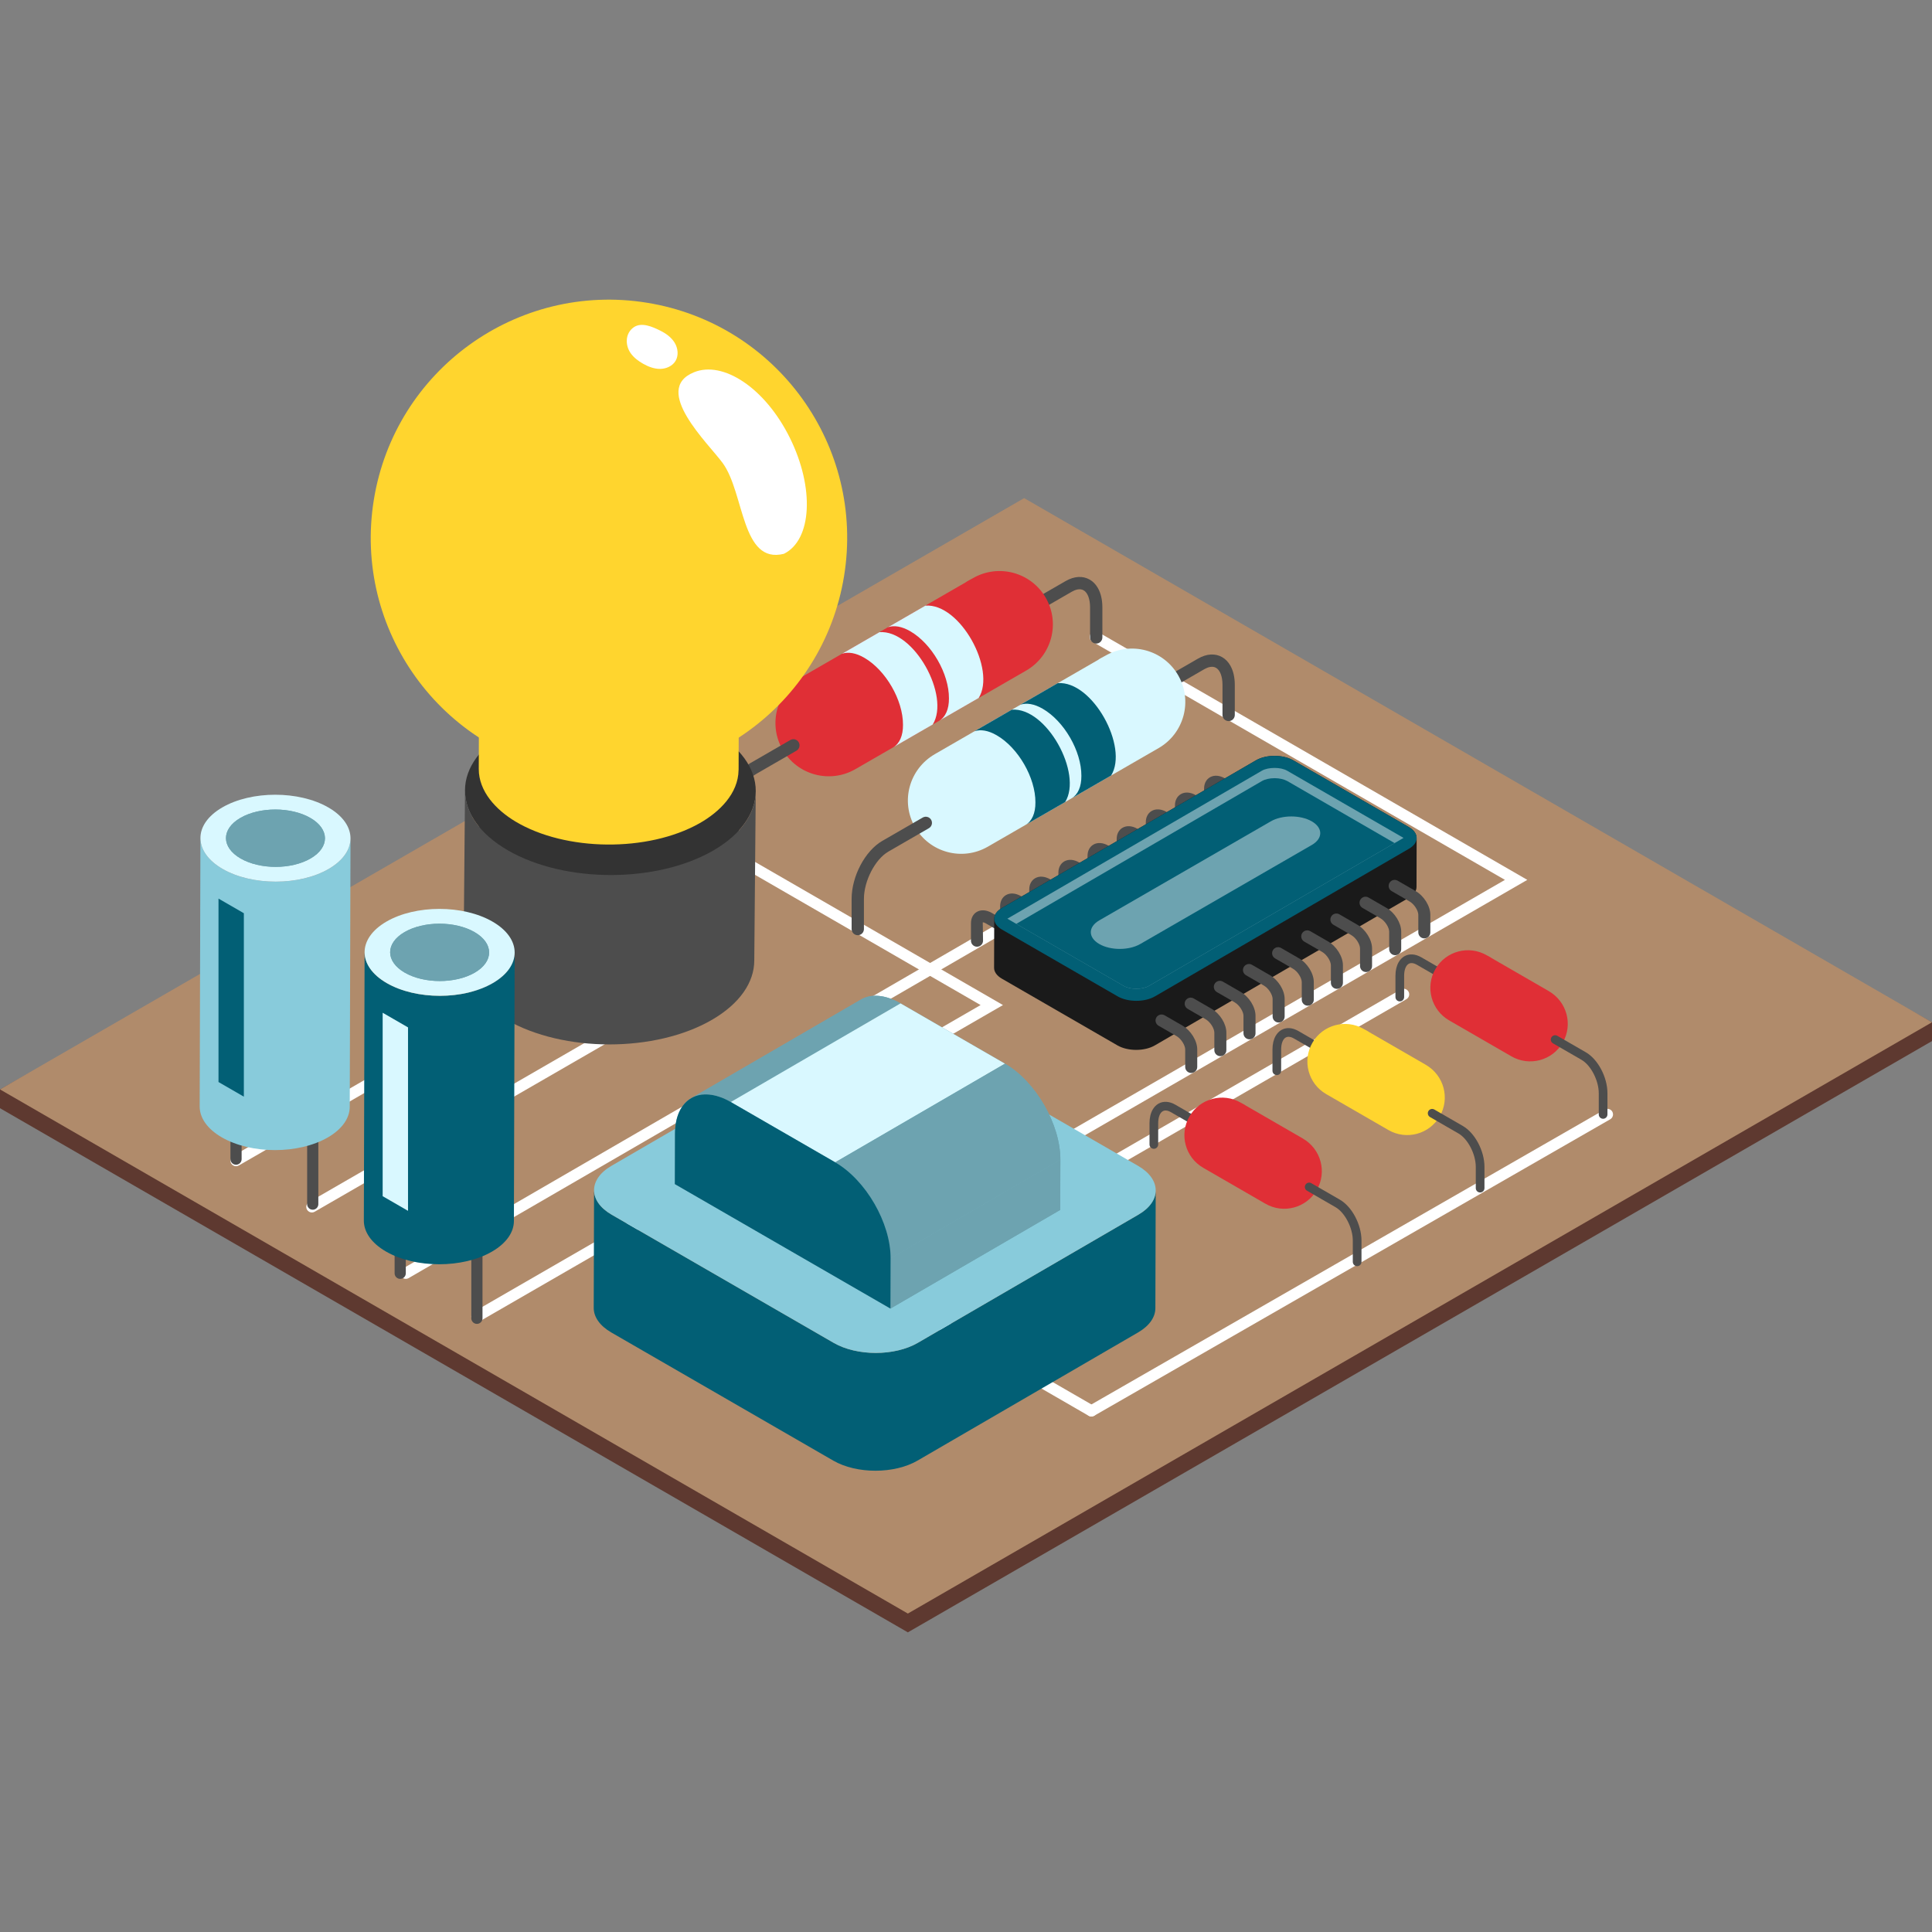 <?xml version="1.0" encoding="UTF-8"?>
<!DOCTYPE svg PUBLIC "-//W3C//DTD SVG 1.1//EN" "http://www.w3.org/Graphics/SVG/1.1/DTD/svg11.dtd">
<!-- Creator: CorelDRAW -->
<svg xmlns="http://www.w3.org/2000/svg" xml:space="preserve" width="10in" height="10in" version="1.1" style="shape-rendering:geometricPrecision; text-rendering:geometricPrecision; image-rendering:optimizeQuality; fill-rule:evenodd; clip-rule:evenodd"
viewBox="0 0 10000 10000"
 xmlns:xlink="http://www.w3.org/1999/xlink"
 xmlns:xodm="http://www.corel.com/coreldraw/odm/2003">
 <rect x="0" y="0" width="10000" height="10000" fill="#808080" stroke="none"/>
 <defs>
  <style type="text/css">
   <![CDATA[
    .fil6 {fill:#025F75;fill-rule:nonzero}
    .fil11 {fill:#1A1A1A;fill-rule:nonzero}
    .fil7 {fill:#333333;fill-rule:nonzero}
    .fil3 {fill:#4D4D4D;fill-rule:nonzero}
    .fil0 {fill:#5E3930;fill-rule:nonzero}
    .fil10 {fill:#6DA3B0;fill-rule:nonzero}
    .fil9 {fill:#88CBDB;fill-rule:nonzero}
    .fil1 {fill:#B08B6B;fill-rule:nonzero}
    .fil5 {fill:#D9F8FF;fill-rule:nonzero}
    .fil4 {fill:#E02F36;fill-rule:nonzero}
    .fil8 {fill:#FFD52E;fill-rule:nonzero}
    .fil2 {fill:white;fill-rule:nonzero}
   ]]>
  </style>
 </defs>
 <g id="Layer_x0020_1">
  <g id="_2278080620256">
   <polygon class="fil0" points="10000,5388.54 4699.06,8449.04 0.01,5736.07 0.01,5638.8 5300.98,2675.52 10000,5291.24 "/>
   <polygon class="fil1" points="10000,5291.24 4699.06,8351.74 0.01,5638.8 5300.98,2578.22 "/>
   <g>
    <path class="fil2" d="M1221.73 6036.35c-10.02,0 -19.71,-5.19 -25.12,-14.44 -8.03,-13.88 -3.28,-31.6 10.61,-39.56l1834.85 -1059.37c13.81,-8.08 31.53,-3.28 39.56,10.61 8.03,13.88 3.28,31.53 -10.61,39.56l-1834.83 1059.35c-4.56,2.65 -9.51,3.86 -14.46,3.86z"/>
    <path class="fil2" d="M1614.29 6275.81c-10.02,0 -19.7,-5.19 -25.12,-14.52 -8.04,-13.88 -3.28,-31.53 10.61,-39.56l1834.85 -1059.37c13.74,-8.15 31.53,-3.28 39.56,10.61 8.04,13.88 3.28,31.53 -10.61,39.56l-1834.85 1059.37c-4.49,2.7 -9.49,3.91 -14.44,3.91z"/>
    <path class="fil2" d="M5649.09 7331.78c-4.95,0 -9.88,-1.21 -14.44,-3.91l-1834.85 -1059.44c-13.88,-7.96 -18.61,-25.68 -10.61,-39.56 8.04,-13.88 25.75,-18.69 39.56,-10.61l1834.85 1059.44c13.89,7.96 18.62,25.68 10.61,39.56 -5.41,9.32 -15.12,14.51 -25.12,14.51z"/>
    <path class="fil2" d="M3385.96 6240.06c-10.02,0 -19.71,-5.19 -25.12,-14.44 -8.04,-13.88 -3.28,-31.53 10.61,-39.56l1704.1 -983.91 -1346.3 -777.27c-13.88,-7.96 -18.61,-25.68 -10.61,-39.56 8.04,-13.88 25.75,-18.76 39.56,-10.61l1433.19 827.44 -1790.94 1034.01c-4.59,2.67 -9.61,3.91 -14.49,3.91z"/>
    <path class="fil2" d="M5649.14 7331.78c-10.02,0 -19.78,-5.19 -25.12,-14.51 -7.96,-13.88 -3.16,-31.53 10.65,-39.56l2670.91 -1534.57c13.89,-7.89 31.6,-3.2 39.56,10.66 7.96,13.88 3.15,31.6 -10.65,39.56l-2670.91 1534.57c-4.61,2.65 -9.56,3.86 -14.44,3.86z"/>
    <path class="fil2" d="M5430.29 6234.96c-10.02,0 -19.7,-5.2 -25.12,-14.44 -8.04,-13.88 -3.28,-31.53 10.61,-39.56l1834.85 -1059.37c13.74,-8.15 31.53,-3.28 39.56,10.61 8.04,13.89 3.28,31.6 -10.61,39.56l-1834.85 1059.37c-4.54,2.62 -9.49,3.83 -14.44,3.83z"/>
    <path class="fil2" d="M5366.8 6015.36c-10.02,0 -19.71,-5.2 -25.12,-14.44 -8.04,-13.89 -3.28,-31.53 10.61,-39.56l2437.2 -1407.17 -2135.08 -1232.69c-13.88,-7.96 -18.61,-25.68 -10.61,-39.56 8.04,-13.88 25.68,-18.76 39.56,-10.61l2221.94 1282.86 -2524.09 1457.27c-4.54,2.67 -9.49,3.91 -14.42,3.91z"/>
    <path class="fil2" d="M2100.41 6619.5c-9.95,0 -19.71,-5.15 -25.12,-14.44 -8.03,-13.88 -3.35,-31.6 10.54,-39.61l3960.1 -2294.97c13.81,-7.96 31.6,-3.35 39.56,10.53 8.03,13.88 3.35,31.6 -10.54,39.61l-3960.03 2294.95c-4.56,2.69 -9.56,3.93 -14.51,3.93z"/>
    <path class="fil2" d="M2468.5 6842.97c-10.02,0 -19.71,-5.2 -25.12,-14.44 -8.03,-13.89 -3.28,-31.53 10.61,-39.56l1834.85 -1059.37c13.81,-8.08 31.53,-3.28 39.56,10.61 8.03,13.89 3.28,31.6 -10.61,39.56l-1834.85 1059.3c-4.54,2.69 -9.56,3.91 -14.44,3.91z"/>
   </g>
   <g>
    <path class="fil3" d="M5682.35 3043.08c15.22,26.38 23.49,60.63 23.49,100l0 156.19c0,17.59 -14.25,31.84 -31.84,31.84 -17.6,0 -31.84,-14.25 -31.84,-31.84l0 -156.19c0,-42.84 -12.45,-75.65 -33.4,-87.71 -20.05,-11.56 -44.44,-2.31 -61.45,7.52l-209.53 120.99c-15.22,8.79 -34.73,3.59 -43.47,-11.7 -8.79,-15.22 -3.59,-34.73 11.63,-43.47l209.53 -120.99c44.56,-25.75 88.93,-28.37 125.16,-7.52 17.06,9.83 31.14,24.46 41.72,42.89z"/>
    <path class="fil4" d="M4153.6 3501.97c-133.9,77.25 -179.17,246.08 -102.93,378.04 76.24,132.03 244.99,177.25 377.02,101.01l877.2 -506.41c3.86,-2.5 5.34,-3.08 6.75,-3.86 132.03,-76.24 177.25,-245.06 101.02,-377.02 -76.24,-132.03 -244.99,-177.25 -377.02,-101.02 -10.8,6.24 -28.44,14.59 -38.08,21.96l-844.5 487.53c0.2,-0.05 0.39,-0.1 0.56,-0.24z"/>
    <path class="fil3" d="M4134.16 3842.07c8.79,15.22 3.59,34.73 -11.63,43.47l-209.53 120.99c-68.64,39.61 -126.65,151.74 -126.65,244.87l0 156.19c0,17.59 -14.25,31.84 -31.84,31.84 -17.6,0 -31.85,-14.25 -31.85,-31.84l0 -156.19c0,-116.86 69.61,-248.65 158.49,-300.01l209.53 -120.99c15.15,-8.81 34.66,-3.62 43.47,11.67z"/>
    <path class="fil5" d="M4861.02 3730.91l204.6 -118.1c91.96,-147.18 -96.38,-491.97 -276.01,-478.04l-193.41 111.67c31.92,-10.97 71.87,-4.3 115.02,20.75 111.43,64.22 201.13,219.56 200.55,347.41 0.48,55.94 -18.06,97.42 -50.75,116.3z"/>
    <path class="fil5" d="M4623.17 3868.22l204.6 -118.1c91.96,-147.18 -96.38,-491.97 -276.01,-478.04l-193.41 111.67c31.92,-10.97 71.87,-4.3 115.02,20.75 111.43,64.22 201.13,219.56 200.55,347.41 0.44,55.94 -18.06,97.47 -50.75,116.31z"/>
   </g>
   <g>
    <path class="fil3" d="M6367.8 3444.37c15.22,26.38 23.49,60.63 23.49,100l0 156.18c0,17.6 -14.25,31.84 -31.84,31.84 -17.6,0 -31.84,-14.24 -31.84,-31.84l0 -156.18c0,-42.84 -12.45,-75.65 -33.4,-87.72 -20.05,-11.55 -44.44,-2.3 -61.45,7.52l-209.53 120.99c-15.22,8.78 -34.68,3.59 -43.47,-11.7 -8.79,-15.22 -3.59,-34.73 11.63,-43.47l209.53 -120.99c44.56,-25.68 89,-28.37 125.16,-7.52 16.99,9.83 31.07,24.46 41.72,42.89z"/>
    <path class="fil5" d="M4839.06 3903.26c-133.95,77.26 -179.17,246.08 -102.93,378.04 76.24,132.04 244.99,177.25 377.02,101.02l877.2 -506.41c3.91,-2.5 5.34,-3.08 6.75,-3.86 132.03,-76.24 177.25,-245.06 101.01,-377.02 -76.23,-132.04 -244.99,-177.25 -377.02,-101.02 -10.8,6.24 -28.44,14.59 -38.01,21.96l-844.5 487.53c0.09,-0.1 0.29,-0.1 0.48,-0.24z"/>
    <path class="fil3" d="M4819.59 4243.3c8.79,15.22 3.59,34.73 -11.7,43.47l-209.53 120.99c-68.64,39.61 -126.65,151.74 -126.69,244.87l0 156.19c0,17.59 -14.25,31.84 -31.85,31.84 -17.59,0 -31.84,-14.25 -31.84,-31.84l0 -156.19c0,-116.86 69.61,-248.65 158.49,-300.01l209.53 -120.99c15.29,-8.74 34.8,-3.54 43.59,11.67z"/>
    <path class="fil6" d="M5546.48 4132.13l204.6 -118.1c91.96,-147.18 -96.38,-491.97 -276.01,-478.04l-193.41 111.67c31.92,-10.97 71.87,-4.3 115.02,20.68 111.43,64.22 201.13,219.55 200.55,347.41 0.41,56.09 -18.08,97.57 -50.75,116.38z"/>
    <path class="fil6" d="M5308.6 4269.48l204.6 -118.1c91.96,-147.18 -96.38,-491.97 -276.01,-478.04l-193.41 111.67c31.92,-10.97 71.87,-4.3 115.02,20.75 111.43,64.22 201.13,219.55 200.55,347.41 0.44,55.94 -18.06,97.45 -50.75,116.31z"/>
   </g>
   <g>
    <g>
     <ellipse class="fil7" transform="matrix(0.017 -6.165 6.165 0.017 3159.28 4092.86)" rx="70.7" ry="122.06"/>
    </g>
    <g>
     <circle class="fil8" transform="matrix(0.988 -6.085 6.085 0.988 3151.98 2784.04)" r="199.99"/>
     <g>
      <path class="fil3" d="M2890.08 4761.33l-0.12 37.31c0.19,10.65 0.9,33.91 10.26,62.04 0.39,1.21 0.78,2.45 1.22,3.67 36.35,101.79 148.58,153.93 258.14,150.45 129.54,-3.4 244.87,-79.63 250.57,-214.67 0.07,-11.63 0.07,-25.24 0.12,-38.79l-520.2 0z"/>
      <path class="fil7" d="M2480 3977.43c-0.19,2.45 -1.21,348.77 -1.21,348.77 5.7,333.36 294.31,543.2 627.79,560.87 22.98,1.21 46.04,1.29 69.1,0.7 364.62,-9.37 616.21,-237.66 644.03,-499.28 3.01,-25.24 3.67,-45.78 3.98,-58.57 0.12,-51.94 0.31,-112.57 0.51,-173.12l0.51 -173.12c1.46,-491.34 -1337.91,-499.64 -1344.7,-6.26z"/>
     </g>
     <path class="fil8" d="M3823.03 3982.89c0.31,-116.16 0.7,-251.59 1.09,-387.02 0.39,-136.4 0.78,-272.15 1.09,-388.5 0.39,-116.23 -89.27,-212.06 -190.28,-272.42 -258.85,-154.75 -684.56,-159.07 -950.86,-9.63 -105.31,59.07 -201.91,155.14 -203.51,275.89 -0.9,235.35 -1.72,545.85 -2.45,778.75 -0.39,116.35 89.46,212.18 190.28,272.46 258.85,154.75 684.56,159.07 950.86,9.64 105.39,-59.15 201.91,-155.14 203.51,-275.89 0.27,-2.5 0.27,-3.28 0.27,-3.28z"/>
     <path class="fil2" d="M4057.54 2866.48c-221.04,55.56 -203.63,-314.14 -316.71,-469.49 -73.47,-100.94 -369.26,-379.91 -149.05,-470.08 150.06,-61.45 368.02,80.07 496.39,339.14 128.44,259.07 114.7,528.4 -30.63,600.43z"/>
     <path class="fil2" d="M3264.92 1828.96c16.39,22.86 39.56,40.07 64.03,53.88 27.16,15.29 57.35,26.92 88.49,26.53 31.14,-0.39 63.32,-14.63 79.24,-41.43 16.77,-28.2 12.45,-65.51 -4.49,-93.64 -17.01,-28.06 -44.83,-48.03 -74.17,-62.67 -40.15,-20.09 -97.47,-45.72 -137.81,-17.59 -45.29,31.65 -44.97,93.49 -15.29,134.92z"/>
    </g>
    <g>
     <path class="fil3" d="M3911.76 4095.46l-7.65 876.76c-0.31,110.85 -73.15,221.47 -218.58,306.06 -292.83,170.16 -769.43,170.16 -1064.2,0 -148.34,-85.6 -222.39,-198.1 -222.06,-310.35l7.65 -876.76c-0.31,112.25 73.78,224.7 222.06,310.35 294.74,170.17 771.37,170.17 1064.2,0 145.5,-84.56 218.27,-195.21 218.58,-306.06z"/>
    </g>
   </g>
   <g>
    <path class="fil3" d="M5966.39 5743.01c-10.73,18.62 -16.57,42.69 -16.57,70.51l0 110.14c0,12.4 10.02,22.48 22.47,22.48 12.4,0 22.48,-10.07 22.48,-22.48l0 -110.14c0,-30.24 8.78,-53.37 23.49,-61.84 14.13,-8.15 31.33,-1.6 43.28,5.34l147.69 85.29c10.73,6.16 24.46,2.5 30.63,-8.23 6.24,-10.73 2.5,-24.46 -8.23,-30.7l-147.69 -85.29c-31.41,-18.11 -62.74,-20.05 -88.22,-5.34 -11.87,6.94 -21.82,17.23 -29.32,30.26z"/>
    <path class="fil4" d="M6743.15 5892.76c94.39,54.46 126.31,173.44 72.57,266.5 -53.76,93.05 -172.74,124.97 -265.79,71.21l-317.41 -183.27c-2.77,-1.72 -3.71,-2.19 -4.76,-2.77 -93.06,-53.76 -124.97,-172.74 -71.21,-265.79 53.76,-93.05 172.74,-124.97 265.79,-71.21 7.57,4.37 20.05,10.27 26.84,15.48l294.38 169.99c-0.17,-0.09 -0.29,-0.09 -0.41,-0.15z"/>
    <path class="fil3" d="M6756.89 6132.49c-6.24,10.73 -2.5,24.46 8.23,30.7l147.69 85.29c48.42,27.94 89.27,106.99 89.27,172.61l0 110.14c0,12.4 10.02,22.48 22.48,22.48 12.4,0 22.47,-10.07 22.47,-22.48l0 -110.14c0,-82.4 -49.05,-175.31 -111.74,-211.47l-147.69 -85.29c-10.73,-6.31 -24.46,-2.65 -30.7,8.16z"/>
   </g>
   <g>
    <path class="fil3" d="M6602.89 5361.57c-10.73,18.61 -16.58,42.69 -16.58,70.5l0 110.14c0,12.4 10.02,22.48 22.48,22.48 12.4,0 22.4,-10.07 22.4,-22.48l0 -110.14c0,-30.24 8.79,-53.37 23.49,-61.84 14.13,-8.16 31.33,-1.6 43.28,5.26l147.69 85.29c10.73,6.17 24.46,2.5 30.7,-8.23 6.24,-10.72 2.5,-24.46 -8.22,-30.7l-147.69 -85.29c-31.41,-18.11 -62.74,-20.05 -88.22,-5.34 -11.92,7.01 -21.8,17.28 -29.32,30.34z"/>
    <path class="fil8" d="M7379.65 5511.32c94.39,54.46 126.3,173.44 72.57,266.5 -53.76,93.06 -172.73,124.97 -265.79,71.21l-317.41 -183.27c-2.77,-1.72 -3.79,-2.19 -4.76,-2.77 -93.05,-53.76 -124.97,-172.74 -71.21,-265.79 53.76,-93.06 172.74,-124.97 265.79,-71.21 7.57,4.37 20.05,10.27 26.85,15.48l294.38 169.99c-0.15,-0.02 -0.29,-0.09 -0.41,-0.15z"/>
    <path class="fil3" d="M7393.39 5751.02c-6.24,10.73 -2.5,24.46 8.23,30.7l147.69 85.29c48.42,27.94 89.27,106.99 89.32,172.61l0 110.14c0,12.4 10.02,22.48 22.48,22.48 12.4,0 22.47,-10.07 22.47,-22.48l0 -110.14c0,-82.4 -49.05,-175.31 -111.74,-211.47l-147.69 -85.29c-10.83,-6.28 -24.59,-2.55 -30.75,8.16z"/>
   </g>
   <g>
    <path class="fil3" d="M7239.41 4980.11c-10.72,18.61 -16.57,42.69 -16.57,70.5l0 110.14c0,12.4 10.02,22.4 22.48,22.4 12.4,0 22.47,-10.07 22.47,-22.47l0 -110.14c0,-30.24 8.79,-53.37 23.5,-61.84 14.13,-8.15 31.33,-1.6 43.27,5.34l147.69 85.29c10.73,6.17 24.46,2.5 30.63,-8.22 6.24,-10.73 2.5,-24.47 -8.23,-30.7l-147.69 -85.29c-31.41,-18.11 -62.74,-20.05 -88.22,-5.34 -11.92,7.09 -21.82,17.38 -29.32,30.34z"/>
    <path class="fil4" d="M8016.18 5129.86c94.39,54.46 126.31,173.44 72.57,266.5 -53.76,93.06 -172.74,124.97 -265.79,71.21l-317.41 -183.27c-2.76,-1.72 -3.78,-2.19 -4.76,-2.77 -93.06,-53.76 -124.97,-172.74 -71.21,-265.79 53.76,-93.06 172.73,-124.97 265.79,-71.21 7.57,4.37 20.05,10.27 26.84,15.48l294.38 169.99c-0.17,0 -0.29,-0.07 -0.41,-0.15z"/>
    <path class="fil3" d="M8029.92 5369.58c-6.24,10.73 -2.5,24.46 8.22,30.7l147.69 85.29c48.42,27.93 89.27,106.98 89.32,172.61l0 110.07c0,12.4 10.02,22.47 22.47,22.47 12.4,0 22.48,-10.07 22.48,-22.47l0 -110.14c0,-82.4 -49.05,-175.31 -111.74,-211.47l-147.69 -85.29c-10.85,-6.14 -24.59,-2.5 -30.75,8.23z"/>
   </g>
   <g>
    <g>
     <path class="fil3" d="M1221.69 6028.58c-16,0 -28.96,-12.96 -28.96,-28.95l0 -564.78c0,-15.99 12.96,-28.95 28.96,-28.95 15.99,0 28.95,12.96 28.95,28.95l0 564.78c0,15.97 -12.91,28.95 -28.95,28.95z"/>
     <path class="fil3" d="M1618.73 6261.49c-15.99,0 -28.95,-12.96 -28.95,-28.96l0 -564.78c0,-15.99 12.96,-28.95 28.95,-28.95 16,0 28.96,12.96 28.96,28.95l0 564.78c0,16 -12.96,28.96 -28.96,28.96z"/>
     <g>
      <g>
       <g>
        <path class="fil9" d="M1814.21 4339.63l-3.91 1389.38c-0.19,57.21 -37.76,114.37 -112.83,157.98 -151.16,87.86 -397.12,87.86 -549.3,0 -76.55,-44.17 -114.83,-102.23 -114.63,-160.21l3.91 -1389.38c-0.2,57.93 38.08,115.96 114.63,160.16 152.13,87.86 398.14,87.86 549.3,0 75.07,-43.64 112.64,-100.72 112.83,-157.93z"/>
       </g>
       <g>
        <path class="fil5" d="M1699.57 4179.39c152.13,87.86 152.96,230.35 1.8,318.12 -151.16,87.86 -397.17,87.86 -549.3,0 -152.13,-87.86 -152.95,-230.35 -1.8,-318.12 151.16,-87.83 397.17,-87.83 549.3,0z"/>
       </g>
      </g>
     </g>
     <polygon class="fil6" points="1262.19,5676.34 1130.94,5600.57 1130.94,4651.07 1262.19,4726.84 "/>
     <g>
      <g>
       <path class="fil10" d="M1606.4 4233.54c100.36,57.93 100.89,151.93 1.17,209.87 -99.66,57.93 -261.93,57.93 -362.31,0 -100.36,-57.94 -100.89,-151.94 -1.17,-209.87 99.73,-57.93 261.93,-57.93 362.31,0z"/>
      </g>
      <g>
       <path class="fil10" d="M1606.4 4233.54c100.36,57.93 100.89,151.93 1.17,209.87 -99.66,57.93 -261.93,57.93 -362.31,0 -100.36,-57.94 -100.89,-151.94 -1.17,-209.87 99.73,-57.93 261.93,-57.93 362.31,0z"/>
      </g>
     </g>
    </g>
    <g>
     <path class="fil3" d="M2071.45 6619.5c-15.99,0 -28.95,-12.96 -28.95,-28.95l0 -564.78c0,-15.99 12.96,-28.95 28.95,-28.95 16,0 28.96,12.96 28.96,28.95l0 564.78c0,15.97 -12.96,28.95 -28.96,28.95z"/>
     <path class="fil3" d="M2468.45 6852.41c-16,0 -28.96,-12.96 -28.96,-28.96l0 -564.78c0,-16 12.96,-28.96 28.96,-28.96 15.99,0 28.95,12.96 28.95,28.96l0 564.78c0,16 -12.91,28.96 -28.95,28.96z"/>
     <g>
      <g>
       <g>
        <path class="fil6" d="M2663.91 4930.55l-3.91 1389.38c-0.12,57.21 -37.76,114.32 -112.83,157.98 -151.16,87.86 -397.12,87.86 -549.3,0 -76.55,-44.17 -114.75,-102.23 -114.63,-160.21l3.91 -1389.38c-0.19,57.93 38.08,115.96 114.63,160.17 152.13,87.86 398.14,87.86 549.25,0 75.15,-43.57 112.76,-100.72 112.89,-157.93z"/>
       </g>
       <g>
        <path class="fil5" d="M2549.3 4770.31c152.13,87.86 152.91,230.35 1.8,318.12 -151.16,87.86 -397.12,87.86 -549.25,0 -152.13,-87.86 -152.96,-230.35 -1.8,-318.12 151.09,-87.79 397.12,-87.79 549.25,0z"/>
       </g>
      </g>
     </g>
     <polygon class="fil5" points="2111.91,6267.26 1980.66,6191.49 1980.66,5241.99 2111.91,5317.76 "/>
     <g>
      <g>
       <path class="fil10" d="M2456.12 4824.51c100.36,57.94 100.89,151.94 1.17,209.87 -99.73,57.94 -261.93,57.94 -362.31,0 -100.36,-57.93 -100.89,-151.93 -1.17,-209.87 99.73,-57.98 262,-57.98 362.31,0z"/>
      </g>
      <g>
       <path class="fil10" d="M2456.12 4824.51c100.36,57.94 100.89,151.94 1.17,209.87 -99.73,57.94 -261.93,57.94 -362.31,0 -100.36,-57.93 -100.89,-151.93 -1.17,-209.87 99.73,-57.98 262,-57.98 362.31,0z"/>
      </g>
     </g>
    </g>
   </g>
   <g>
    <g>
     <g>
      <path class="fil6" d="M5892.46 6286.92l-1141.5 663.35c-120.21,69.88 -315.37,69.88 -435.98,0.27l-1148.96 -663.35c-60.87,-35.12 -91.31,-81.23 -91.19,-127.28l-1.72 609.73c-0.12,46.04 30.31,92.08 91.19,127.28l1148.96 663.35c120.6,69.61 315.76,69.61 435.98,-0.27l1141.51 -663.35c59.54,-34.61 89.31,-79.87 89.46,-125.29l1.72 -609.73c-0.12,45.41 -29.93,90.75 -89.46,125.28z"/>
      <g>
       <path class="fil9" d="M5891.05 6034.68c120.6,69.61 121.23,182.69 1.41,252.3l-1141.5 663.34c-120.21,69.88 -315.37,69.88 -435.98,0.27l-1148.96 -663.35c-120.99,-69.87 -121.62,-182.88 -1.41,-252.76l1141.51 -663.34c119.82,-69.61 314.98,-69.61 435.98,0.19l1148.96 663.35z"/>
      </g>
     </g>
    </g>
    <g>
     <g>
      <g>
       <g>
        <path class="fil10" d="M3577.78 5684.18l878.67 -510.59c52.33,-30.43 124.78,-26.21 204.72,19.98l-878.67 510.59c-79.88,-46.17 -152.37,-50.41 -204.72,-19.98z"/>
       </g>
       <g>
        <polygon class="fil10" points="4609.74,6512.91 5488.42,6002.32 5487.65,6262.53 4609.04,6773.11 "/>
       </g>
       <g>
        <polygon class="fil10" points="3782.5,5704.16 4661.17,5193.5 5201.61,5505.52 4322.96,6016.18 "/>
       </g>
       <g>
        <path class="fil10" d="M4322.96 6016.18l878.68 -510.58c159.19,91.89 287.29,314.28 286.78,496.77l-878.68 510.59c0.51,-182.49 -127.59,-404.89 -286.78,-496.78z"/>
       </g>
       <g>
        <path class="fil10" d="M4322.96 6016.18c159.19,91.89 287.3,314.28 286.78,496.78l-0.7 260.21 -1115.97 -644.34 0.7 -260.21c0.51,-182.44 129.92,-256.15 288.65,-164.53l540.54 312.1z"/>
       </g>
      </g>
     </g>
     <g>
      <g>
       <g>
        <path class="fil10" d="M3577.78 5684.18l878.67 -510.59c52.33,-30.43 124.78,-26.21 204.72,19.98l-878.67 510.59c-79.88,-46.17 -152.37,-50.41 -204.72,-19.98z"/>
       </g>
       <g>
        <polygon class="fil10" points="4609.74,6512.91 5488.42,6002.32 5487.65,6262.53 4609.04,6773.11 "/>
       </g>
       <g>
        <polygon class="fil5" points="3782.5,5704.16 4661.17,5193.5 5201.61,5505.52 4322.96,6016.18 "/>
       </g>
       <g>
        <path class="fil10" d="M4322.96 6016.18l878.68 -510.58c159.19,91.89 287.29,314.28 286.78,496.77l-878.68 510.59c0.51,-182.49 -127.59,-404.89 -286.78,-496.78z"/>
       </g>
       <g>
        <path class="fil6" d="M4322.96 6016.18c159.19,91.89 287.3,314.28 286.78,496.78l-0.7 260.21 -1115.97 -644.34 0.7 -260.21c0.51,-182.44 129.92,-256.15 288.65,-164.53l540.54 312.1z"/>
       </g>
      </g>
     </g>
    </g>
   </g>
   <g>
    <g>
     <g>
      <path class="fil3" d="M5056.89 4900.16c-17.21,0 -31.14,-13.93 -31.14,-31.14l0 -90.8c0,-25.94 11.11,-47.26 30.51,-58.44 21.57,-12.4 49.78,-10.34 77.45,5.66l92.28 53.22c14.9,8.62 20.05,27.62 11.43,42.57 -8.67,14.83 -27.74,19.98 -42.57,11.36l-92.28 -53.22c-9.05,-5.19 -14.63,-5.58 -15.8,-5.19l1.41 94.92c-0.07,17.13 -14.03,31.07 -31.28,31.07z"/>
      <path class="fil3" d="M5207.73 4813.08c-17.21,0 -31.14,-13.93 -31.14,-31.14l0 -90.75c0,-25.94 11.11,-47.2 30.51,-58.37 21.46,-12.45 49.7,-10.41 77.37,5.46l92.35 53.37c14.9,8.62 20.05,27.62 11.43,42.52 -8.67,14.83 -27.81,20.05 -42.57,11.36l-92.28 -53.3c-8.98,-5.19 -14.63,-5.65 -15.8,-5.19l1.41 94.85c-0.15,17.26 -14.08,31.19 -31.29,31.19z"/>
      <path class="fil3" d="M5358.5 4725.94c-17.21,0 -31.14,-13.93 -31.14,-31.14l0 -90.75c0,-25.95 11.12,-47.21 30.51,-58.37 21.45,-12.45 49.78,-10.46 77.37,5.46l92.35 53.37c14.9,8.61 20.05,27.62 11.43,42.57 -8.67,14.83 -27.74,20.05 -42.57,11.36l-92.28 -53.3c-9.05,-5.19 -14.63,-5.65 -15.8,-5.19l1.41 94.85c-0.07,17.21 -14,31.14 -31.28,31.14z"/>
      <path class="fil3" d="M5509.34 4638.93c-17.21,0 -31.14,-13.93 -31.14,-31.14l0 -90.8c0,-25.94 11.11,-47.25 30.51,-58.44 21.57,-12.41 49.78,-10.34 77.37,5.65l92.28 53.18c14.9,8.67 20.05,27.67 11.43,42.57 -8.67,14.83 -27.62,19.85 -42.57,11.43l-92.35 -53.23c-8.93,-5.19 -14.59,-5.53 -15.8,-5.26l1.41 94.92c0.03,17.19 -13.93,31.11 -31.14,31.11z"/>
      <path class="fil3" d="M5660.19 4551.85c-17.21,0 -31.14,-13.93 -31.14,-31.14l0 -90.75c0,-25.95 11.11,-47.26 30.43,-58.37 21.5,-12.45 49.78,-10.46 77.38,5.46l92.35 53.37c14.9,8.61 20.05,27.62 11.43,42.57 -8.61,14.83 -27.74,20.05 -42.57,11.36l-92.35 -53.3c-8.98,-5.19 -14.63,-5.54 -15.8,-5.19l1.41 94.85c0.02,17.2 -13.93,31.14 -31.14,31.14z"/>
      <path class="fil3" d="M5811.03 4464.72c-17.2,0 -31.14,-13.93 -31.14,-31.14l0 -90.75c0,-25.94 11.11,-47.26 30.44,-58.37 21.57,-12.45 49.78,-10.41 77.37,5.46l92.35 53.37c14.9,8.62 20.05,27.62 11.43,42.52 -8.62,14.83 -27.74,20.05 -42.57,11.36l-92.28 -53.3c-8.98,-5.19 -14.59,-5.54 -15.8,-5.19l1.41 94.85c-0.05,17.26 -13.98,31.19 -31.21,31.19z"/>
      <path class="fil3" d="M5961.82 4377.71c-17.21,0 -31.14,-13.93 -31.14,-31.14l0 -90.75c0,-25.94 11.11,-47.2 30.51,-58.37 21.5,-12.45 49.78,-10.46 77.37,5.46l92.35 53.37c14.9,8.62 20.05,27.62 11.43,42.57 -8.67,14.91 -27.74,19.98 -42.57,11.36l-92.28 -53.3c-8.98,-5.27 -14.63,-5.66 -15.8,-5.2l1.41 94.85c-0.15,17.21 -14.08,31.14 -31.29,31.14z"/>
      <path class="fil3" d="M6112.67 4290.62c-17.2,0 -31.14,-13.93 -31.14,-31.14l0 -90.75c0,-25.94 11.11,-47.13 30.51,-58.37 21.46,-12.52 49.78,-10.41 77.37,5.46l92.35 53.37c14.91,8.62 20.05,27.62 11.43,42.57 -8.67,14.83 -27.81,19.98 -42.57,11.36l-92.28 -53.3c-8.98,-5.19 -14.63,-5.65 -15.8,-5.19l1.41 94.85c-0.15,17.13 -14.08,31.14 -31.29,31.14z"/>
      <path class="fil3" d="M6263.44 4203.54c-17.21,0 -31.14,-13.93 -31.14,-31.14l0 -90.8c0,-25.94 11.11,-47.25 30.51,-58.44 21.57,-12.41 49.78,-10.34 77.37,5.65l92.28 53.18c14.9,8.67 20.05,27.67 11.43,42.57 -8.67,14.83 -27.62,19.9 -42.57,11.43l-92.35 -53.23c-8.93,-5.15 -14.44,-5.7 -15.8,-5.27l1.41 94.93c0.07,17.19 -13.86,31.11 -31.14,31.11z"/>
     </g>
     <g>
      <path class="fil11" d="M7331.23 4345.91c4.44,-23.18 -8.23,-47.21 -39.05,-65.05l-598.11 -345.3c-53.76,-31.02 -140.19,-31.02 -193.56,0l-1314.58 763.92c-26.57,15.49 -39.8,35.63 -39.8,55.87 0,-0.19 -0.78,253.85 -0.78,253.85 -0.07,20.41 13.42,40.85 40.46,56.46l598.11 345.3c53.76,31.02 140.19,31.02 193.56,0l1314.58 -763.93c26.53,-15.41 39.8,-35.51 39.8,-55.68l0.7 -254.04c0.07,2.89 -0.75,5.78 -1.33,8.59z"/>
      <g>
       <path class="fil6" d="M7292.2 4280.92c53.76,31.02 54,81.11 0.63,112.13l-1314.58 763.93c-53.37,31.02 -139.87,31.02 -193.56,0l-598.11 -345.3c-53.76,-31.02 -54,-81.11 -0.63,-112.13l1314.58 -763.93c53.37,-31.02 139.87,-31.02 193.56,0l598.11 345.3z"/>
       <path class="fil10" d="M7264.66 4336.98c0,0 -16.82,9.95 -46.11,26.77 -233.75,135.89 -1271.5,739.19 -1271.5,739.19 -16.19,9.37 -39.88,14.95 -65.43,14.95 -25.56,0 -49.25,-5.58 -65.44,-14.95 0,0 -415.1,-239.97 -556,-321.03 -28.64,-16.82 -46.11,-26.77 -46.11,-26.77 1.21,-0.63 1317.59,-766.04 1317.59,-766.04 16.19,-9.37 40.53,-14.32 65.43,-14.32 25.56,0 49.25,5 66.09,14.95 -0.05,0.09 600.19,346.66 601.48,347.24z"/>
       <path class="fil6" d="M7218.47 4363.82c-233.75,135.89 -1271.5,739.19 -1271.5,739.19 -16.19,9.37 -39.87,14.95 -65.43,14.95 -25.56,0 -49.24,-5.58 -65.43,-14.95 0,0 -415.11,-239.96 -556,-321.03 233.09,-135.24 1271.5,-739.19 1271.5,-739.19 16.19,-9.37 40.53,-14.95 65.43,-14.95 25.56,0 49.24,5.58 66.09,14.95 0,0.02 414.52,239.36 555.34,321.03z"/>
      </g>
     </g>
     <path class="fil3" d="M6165.7 5553.7c-17.2,0 -31.14,-13.93 -31.14,-31.14l0 -90.8c0,-20.36 -19.52,-54.39 -45.61,-69.49l-92.28 -53.18c-14.9,-8.66 -20.05,-27.67 -11.43,-42.57 8.62,-14.9 27.62,-19.97 42.57,-11.43l92.35 53.22c43.74,25.36 76.74,78.47 76.74,123.49l0 90.8c-0.05,17.16 -14,31.09 -31.21,31.09z"/>
     <path class="fil3" d="M6316.54 5466.62c-17.21,0 -31.14,-13.93 -31.14,-31.14l0 -90.75c0,-20.41 -19.46,-54.39 -45.6,-69.48l-92.35 -53.37c-14.9,-8.61 -20.05,-27.62 -11.43,-42.52 8.61,-14.9 27.67,-20.17 42.57,-11.36l92.28 53.3c43.79,25.17 76.74,78.28 76.74,123.42l0 90.75c0.1,17.23 -13.83,31.17 -31.06,31.17z"/>
     <path class="fil3" d="M6467.39 5379.48c-17.21,0 -31.14,-13.93 -31.14,-31.14l0 -90.75c0,-20.37 -19.51,-54.39 -45.6,-69.49l-92.28 -53.22c-14.9,-8.62 -20.05,-27.62 -11.43,-42.57 8.61,-14.91 27.62,-20.1 42.57,-11.36l92.28 53.23c43.74,25.24 76.74,78.35 76.74,123.42l0 90.75c0.02,17.21 -13.91,31.14 -31.14,31.14z"/>
     <path class="fil3" d="M6618.18 5292.48c-17.21,0 -31.14,-13.93 -31.14,-31.14l0 -90.8c0,-20.41 -19.46,-54.39 -45.53,-69.42l-92.35 -53.37c-14.9,-8.61 -20.05,-27.62 -11.43,-42.57 8.62,-14.9 27.62,-20.09 42.57,-11.36l92.28 53.3c43.74,25.17 76.74,78.27 76.74,123.37l0 90.8c0,17.23 -13.93,31.19 -31.14,31.19z"/>
     <path class="fil3" d="M6769.02 5205.39c-17.21,0 -31.14,-13.93 -31.14,-31.14l0 -90.75c0,-20.41 -19.46,-54.46 -45.53,-69.42l-92.35 -53.37c-14.9,-8.61 -20.05,-27.62 -11.43,-42.52 8.61,-14.9 27.62,-20.17 42.57,-11.36l92.35 53.3c43.74,25.17 76.74,78.28 76.74,123.42l0 90.75c-0.07,17.16 -14,31.09 -31.21,31.09z"/>
     <path class="fil3" d="M6919.79 5118.24c-17.2,0 -31.14,-13.93 -31.14,-31.14l0 -90.75c0,-20.36 -19.52,-54.39 -45.61,-69.49l-92.28 -53.18c-14.9,-8.67 -20.05,-27.67 -11.43,-42.57 8.62,-14.9 27.62,-20.05 42.57,-11.43l92.35 53.22c43.74,25.36 76.74,78.47 76.74,123.49l0 90.75c0,17.16 -13.93,31.09 -31.21,31.09z"/>
     <path class="fil3" d="M7070.64 5031.22c-17.21,0 -31.14,-13.93 -31.14,-31.14l0 -90.75c0,-20.41 -19.46,-54.39 -45.53,-69.41l-92.35 -53.37c-14.9,-8.62 -20.05,-27.62 -11.43,-42.57 8.62,-14.91 27.67,-20.1 42.57,-11.36l92.28 53.3c43.74,25.24 76.74,78.28 76.74,123.42l0 90.75c0.02,17.21 -13.91,31.14 -31.14,31.14z"/>
     <path class="fil3" d="M7221.5 4944.09c-17.21,0 -31.14,-13.93 -31.14,-31.14l0 -90.75c0,-20.37 -19.51,-54.39 -45.6,-69.49l-92.28 -53.23c-14.9,-8.61 -20.05,-27.62 -11.43,-42.52 8.61,-14.9 27.67,-20.17 42.57,-11.36l92.28 53.22c43.79,25.24 76.74,78.35 76.74,123.42l0 90.75c0,17.16 -13.93,31.09 -31.14,31.09z"/>
     <path class="fil3" d="M7372.28 4857.08c-17.21,0 -31.14,-13.93 -31.14,-31.14l0 -90.8c0,-20.41 -19.46,-54.39 -45.53,-69.42l-92.35 -53.37c-14.9,-8.62 -20.05,-27.62 -11.43,-42.52 8.62,-14.9 27.62,-20.17 42.57,-11.36l92.28 53.3c43.74,25.17 76.74,78.27 76.74,123.37l0 90.8c0,17.21 -13.86,31.14 -31.14,31.14z"/>
    </g>
    <path class="fil10" d="M5689.87 4886.23c58.56,33.79 153.49,33.79 212.05,0l887.8 -512.57c58.57,-33.78 58.57,-88.61 0,-122.4 -58.56,-33.78 -153.49,-33.78 -212.05,0l-887.8 512.57c-58.52,33.79 -58.52,88.57 0,122.4z"/>
   </g>
  </g>
 </g>
</svg>